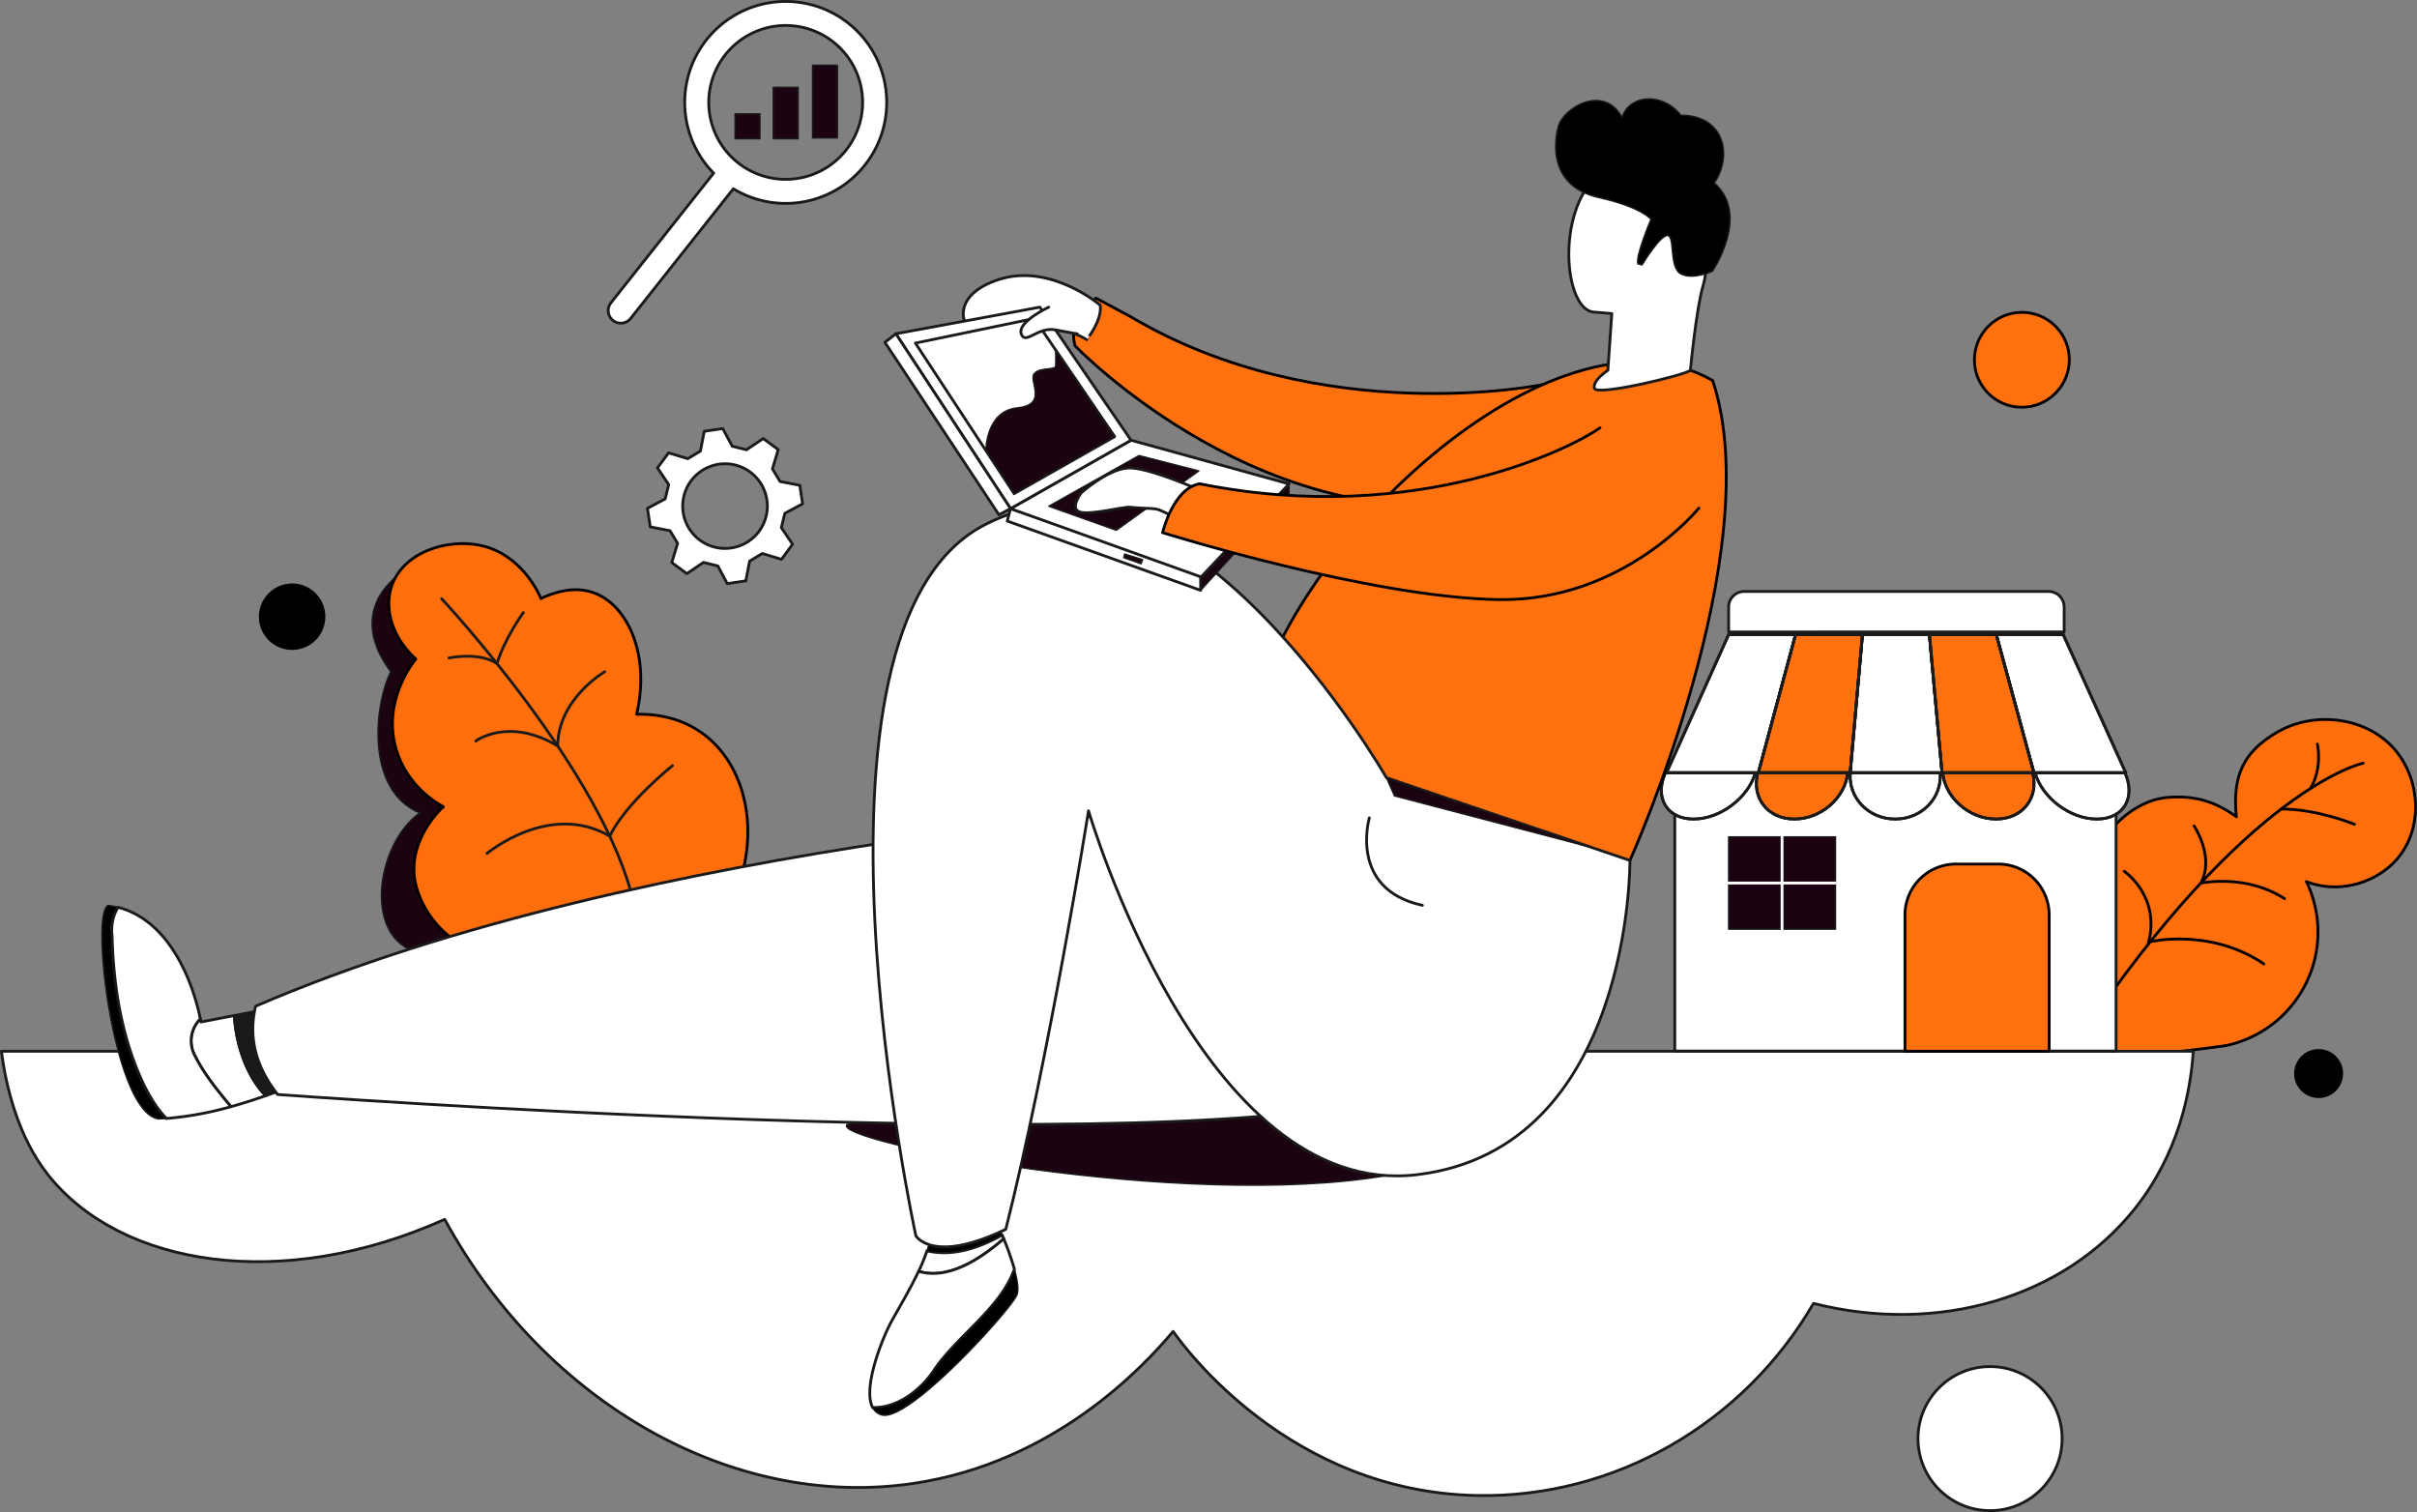 <svg xmlns="http://www.w3.org/2000/svg" width="1721.982" height="1077.301" viewBox="0 0 1721.982 1077.301">
  <rect x="0" y="0" width="1721.982" height="1077.301" fill="#808080" stroke="none"/>
  <g id="Layer_2" data-name="Layer 2" transform="translate(0 0.028)">
    <g id="_9" data-name="9">
      <path id="Caminho_624" data-name="Caminho 624" d="M1586.17,744.882a82.727,82.727,0,0,0,57.037-116.774c23.29,9.231,52.321.877,67.134-19.317,17-23.175,12.937-58.661-7.779-78.586s-55.035-23.076-79.926-8.688-32.14,31.815-29.327,60.41c-15.97-11.587-30.313-15.021-47.845-13.882s-33.3,12.141-43.867,26.165-16.639,30.871-21.751,47.667c0,0-29.51,83.724-7.9,110.138C1506.37,756.813,1586.17,744.882,1586.17,744.882Z" fill="#ff6e0c" stroke="#000" stroke-linecap="round" stroke-linejoin="round" stroke-width="2"/>
      <path id="Caminho_625" data-name="Caminho 625" d="M1683.55,543.741s-82.192,17.025-201.885,196.283" fill="none" stroke="#000" stroke-linecap="round" stroke-linejoin="round" stroke-width="2"/>
      <path id="Caminho_626" data-name="Caminho 626" d="M1531.92,670.972s42.431-10.228,80.938,15.76" fill="none" stroke="#000" stroke-linecap="round" stroke-linejoin="round" stroke-width="2"/>
      <path id="Caminho_627" data-name="Caminho 627" d="M1513.38,620.729s26.768,18.13,16.918,52.273" fill="none" stroke="#000" stroke-linecap="round" stroke-linejoin="round" stroke-width="2"/>
      <path id="Caminho_628" data-name="Caminho 628" d="M1677.44,587.256s-26.409-10.893-52.192-10.894" fill="none" stroke="#000" stroke-linecap="round" stroke-linejoin="round" stroke-width="2"/>
      <path id="Caminho_629" data-name="Caminho 629" d="M1651.02,530.166s3.861,16.006-4.775,31.486" fill="none" stroke="#000" stroke-linecap="round" stroke-linejoin="round" stroke-width="2"/>
      <path id="Caminho_630" data-name="Caminho 630" d="M1563.19,588.454s14.973,22.329,4.694,40.753c0,0,32.014-6.908,59.716,11.023" fill="none" stroke="#000" stroke-linecap="round" stroke-linejoin="round" stroke-width="2"/>
      <path id="Caminho_631" data-name="Caminho 631" d="M1,748.968c3.026,23.485,11.236,60.486,33.519,88.4,51.764,64.835,166.069,83.52,282.3,31.366,72.329,132.439,206.549,206.851,333.624,188.2,100.784-14.794,164.273-83.312,185.346-108.356,7.677,10.946,82.96,114.448,216.713,116.911,97.569,1.8,189.322-50.853,239.525-136.871,88.4,22.42,178.149-3.838,228.751-67.28,31.634-39.661,39.952-83.805,41.813-112.364Z" fill="#fff" stroke="#1a1a1a" stroke-linecap="round" stroke-linejoin="round" stroke-width="2"/>
      <path id="Caminho_632" data-name="Caminho 632" d="M603.531,801.091c-13.4,11.709,237.825,61.316,384.226,36.454,52.035-68.756-37.787-97.521-37.787-97.521Z" fill="#1c0311" stroke="#1a1a1a" stroke-linecap="round" stroke-linejoin="round" stroke-width="1"/>
      <path id="Caminho_633" data-name="Caminho 633" d="M166.932,723.521l-23.784,4.6s-.128-.8-.411-2.235a22.056,22.056,0,0,0-3.877,26.253c6.621,13.243,16.085,24.782,25.657,36.322,9.472-2.617,17.935-5.421,24.818-7.823C175.41,766.464,168.153,743.616,166.932,723.521Z" fill="#fff" stroke="#1a1a1a" stroke-linecap="round" stroke-linejoin="round" stroke-width="2"/>
      <path id="Caminho_634" data-name="Caminho 634" d="M189.561,719.141l-22.629,4.38c1.222,20.094,8.479,42.943,22.4,57.12,9.95-3.473,16.6-6.1,18.193-6.1C212.019,774.538,189.561,719.141,189.561,719.141Z" fill="#1a1a1a" stroke="#1a1a1a" stroke-linecap="round" stroke-linejoin="round" stroke-width="2"/>
      <path id="Caminho_635" data-name="Caminho 635" d="M79.855,666.554a31.487,31.487,0,0,1,4.226-20.165,59,59,0,0,0-6.81-1.359c-13.474,2.994,3.556,148.013,35.746,152.153,1.843-.074,3.684-.188,5.52-.322-6.415-6.651-11.423-14.79-15.682-23.307C86.855,740.554,80.855,703.554,79.855,666.554Z" stroke="#1a1a1a" stroke-linecap="round" stroke-linejoin="round" stroke-width="1"/>
      <path id="Caminho_636" data-name="Caminho 636" d="M138.859,752.142a22.055,22.055,0,0,1,3.877-26.253c-2.363-11.937-15.7-68.269-58.655-79.5a31.487,31.487,0,0,0-4.226,20.165c1,37,7,74,23,107,4.259,8.518,9.267,16.656,15.682,23.307a240.826,240.826,0,0,0,45.98-8.4C154.944,776.924,145.481,765.385,138.859,752.142Z" fill="#fff" stroke="#1a1a1a" stroke-linecap="round" stroke-linejoin="round" stroke-width="2"/>
      <path id="Caminho_637" data-name="Caminho 637" d="M1507.58,552.367V748.824H1193.19V550.913" fill="#fff" stroke="#1a1a1a" stroke-linecap="round" stroke-linejoin="round" stroke-width="2"/>
      <path id="Caminho_638" data-name="Caminho 638" d="M1393.47,615.593h30.172a36.281,36.281,0,0,1,36.281,36.281v97.094H1357.19V651.874A36.281,36.281,0,0,1,1393.47,615.593Z" fill="#ff700f" stroke="#000" stroke-linecap="round" stroke-linejoin="round" stroke-width="2"/>
      <path id="Caminho_639" data-name="Caminho 639" d="M1307.68,662h-76.12V596.217h76.12Z" fill="#1c0311" stroke="#1a1a1a" stroke-linecap="round" stroke-linejoin="round" stroke-width="1"/>
      <line id="Linha_77" data-name="Linha 77" y1="65.787" transform="translate(1269.62 596.217)" fill="none" stroke="#fff" stroke-linecap="round" stroke-linejoin="round" stroke-width="2"/>
      <line id="Linha_78" data-name="Linha 78" x2="76.12" transform="translate(1231.56 629.111)" fill="none" stroke="#fff" stroke-linecap="round" stroke-linejoin="round" stroke-width="2"/>
      <path id="Caminho_640" data-name="Caminho 640" d="M1252.73,550.557h-65.44l44.27-98.413h47.67Z" fill="#fff"/>
      <path id="Caminho_641" data-name="Caminho 641" d="M1318.17,550.557h-65.44l26.5-98.413h47.68Z" fill="#fff"/>
      <path id="Caminho_642" data-name="Caminho 642" d="M1383.61,550.557h-65.44l8.74-98.413h47.68Z" fill="#fff"/>
      <path id="Caminho_643" data-name="Caminho 643" d="M1449.05,550.557h-65.44l-9.02-98.413h47.68Z" fill="#fff"/>
      <path id="Caminho_644" data-name="Caminho 644" d="M1514.49,550.557h-65.44l-26.78-98.413h47.68Z" fill="#fff"/>
      <path id="Caminho_645" data-name="Caminho 645" d="M1250.57,550.557c-4.826,17.5-24.729,32.98-44.01,32.98s-27.918-15.479-20-32.98Z" fill="#fff"/>
      <path id="Caminho_646" data-name="Caminho 646" d="M1316.4,550.557c-1.643,17.5-18.731,32.98-38.012,32.98s-30.734-15.479-26-32.98Z" fill="#fff"/>
      <path id="Caminho_647" data-name="Caminho 647" d="M1382.24,550.557c1.54,17.5-12.733,32.98-32.014,32.98s-33.549-15.479-31.994-32.98Z" fill="#fff"/>
      <path id="Caminho_648" data-name="Caminho 648" d="M1448.07,550.557c4.723,17.5-6.734,32.98-26.015,32.98s-36.364-15.479-37.993-32.98Z" fill="#fff"/>
      <path id="Caminho_649" data-name="Caminho 649" d="M1513.9,550.557c7.906,17.5-.736,32.98-20.017,32.98s-39.179-15.479-43.991-32.98Z" fill="#fff"/>
      <path id="Caminho_650" data-name="Caminho 650" d="M1252.73,550.557h-65.44l44.27-98.413h47.67Z" fill="none" stroke="#1a1a1a" stroke-linecap="round" stroke-linejoin="round" stroke-width="2"/>
      <path id="Caminho_651" data-name="Caminho 651" d="M1318.17,550.557h-65.44l26.5-98.413h47.68Z" fill="#ff700f" stroke="#000" stroke-linecap="round" stroke-linejoin="round" stroke-width="2"/>
      <path id="Caminho_652" data-name="Caminho 652" d="M1383.61,550.557h-65.44l8.74-98.413h47.68Z" fill="none" stroke="#1a1a1a" stroke-linecap="round" stroke-linejoin="round" stroke-width="2"/>
      <path id="Caminho_653" data-name="Caminho 653" d="M1449.05,550.557h-65.44l-9.02-98.413h47.68Z" fill="#ff700f" stroke="#000" stroke-linecap="round" stroke-linejoin="round" stroke-width="2"/>
      <path id="Caminho_654" data-name="Caminho 654" d="M1514.49,550.557h-65.44l-26.78-98.413h47.68Z" fill="none" stroke="#1a1a1a" stroke-linecap="round" stroke-linejoin="round" stroke-width="2"/>
      <path id="Caminho_655" data-name="Caminho 655" d="M1250.57,550.557c-4.826,17.5-24.729,32.98-44.01,32.98s-27.918-15.479-20-32.98Z" fill="none" stroke="#1a1a1a" stroke-linecap="round" stroke-linejoin="round" stroke-width="2"/>
      <path id="Caminho_656" data-name="Caminho 656" d="M1316.4,550.557c-1.643,17.5-18.731,32.98-38.012,32.98s-30.734-15.479-26-32.98Z" fill="#ff700f" stroke="#000" stroke-linecap="round" stroke-linejoin="round" stroke-width="2"/>
      <path id="Caminho_657" data-name="Caminho 657" d="M1382.24,550.557c1.54,17.5-12.733,32.98-32.014,32.98s-33.549-15.479-31.994-32.98Z" fill="none" stroke="#1a1a1a" stroke-linecap="round" stroke-linejoin="round" stroke-width="2"/>
      <path id="Caminho_658" data-name="Caminho 658" d="M1448.07,550.557c4.723,17.5-6.734,32.98-26.015,32.98s-36.364-15.479-37.993-32.98Z" fill="#ff700f" stroke="#000" stroke-linecap="round" stroke-linejoin="round" stroke-width="2"/>
      <path id="Caminho_659" data-name="Caminho 659" d="M1513.9,550.557c7.906,17.5-.736,32.98-20.017,32.98s-39.179-15.479-43.991-32.98Z" fill="none" stroke="#1a1a1a" stroke-linecap="round" stroke-linejoin="round" stroke-width="2"/>
      <path id="Caminho_660" data-name="Caminho 660" d="M1252.73,550.557h-65.44l44.27-98.413h47.67Z" fill="none" stroke="#1a1a1a" stroke-linecap="round" stroke-linejoin="round" stroke-width="2"/>
      <path id="Caminho_661" data-name="Caminho 661" d="M1318.17,550.557h-65.44l26.5-98.413h47.68Z" fill="none" stroke="#1a1a1a" stroke-linecap="round" stroke-linejoin="round" stroke-width="2"/>
      <path id="Caminho_662" data-name="Caminho 662" d="M1383.61,550.557h-65.44l8.74-98.413h47.68Z" fill="none" stroke="#1a1a1a" stroke-linecap="round" stroke-linejoin="round" stroke-width="2"/>
      <path id="Caminho_663" data-name="Caminho 663" d="M1449.05,550.557h-65.44l-9.02-98.413h47.68Z" fill="none" stroke="#1a1a1a" stroke-linecap="round" stroke-linejoin="round" stroke-width="2"/>
      <path id="Caminho_664" data-name="Caminho 664" d="M1514.49,550.557h-65.44l-26.78-98.413h47.68Z" fill="none" stroke="#1a1a1a" stroke-linecap="round" stroke-linejoin="round" stroke-width="2"/>
      <path id="Caminho_665" data-name="Caminho 665" d="M1250.57,550.557c-4.826,17.5-24.729,32.98-44.01,32.98s-27.918-15.479-20-32.98Z" fill="none" stroke="#1a1a1a" stroke-linecap="round" stroke-linejoin="round" stroke-width="2"/>
      <path id="Caminho_666" data-name="Caminho 666" d="M1316.4,550.557c-1.643,17.5-18.731,32.98-38.012,32.98s-30.734-15.479-26-32.98Z" fill="none" stroke="#1a1a1a" stroke-linecap="round" stroke-linejoin="round" stroke-width="2"/>
      <path id="Caminho_667" data-name="Caminho 667" d="M1382.24,550.557c1.54,17.5-12.733,32.98-32.014,32.98s-33.549-15.479-31.994-32.98Z" fill="none" stroke="#1a1a1a" stroke-linecap="round" stroke-linejoin="round" stroke-width="2"/>
      <path id="Caminho_668" data-name="Caminho 668" d="M1448.07,550.557c4.723,17.5-6.734,32.98-26.015,32.98s-36.364-15.479-37.993-32.98Z" fill="none" stroke="#1a1a1a" stroke-linecap="round" stroke-linejoin="round" stroke-width="2"/>
      <path id="Caminho_669" data-name="Caminho 669" d="M1513.9,550.557c7.906,17.5-.736,32.98-20.017,32.98s-39.179-15.479-43.991-32.98Z" fill="none" stroke="#1a1a1a" stroke-linecap="round" stroke-linejoin="round" stroke-width="2"/>
      <path id="Caminho_670" data-name="Caminho 670" d="M1242.61,421.388h216.928a11.058,11.058,0,0,1,11.058,11.058v17.78H1231.56v-17.78a11.058,11.058,0,0,1,11.05-11.058Z" fill="#fff" stroke="#1a1a1a" stroke-linecap="round" stroke-linejoin="round" stroke-width="2"/>
      <path id="Caminho_671" data-name="Caminho 671" d="M281.66,411.58s-34.985,24.844-3.262,66.983c-11.406,22.187-18.772,84.444,20.673,100.6-31.842,22.337-41.822,93.624,2.852,100.277s55.6-10.455,55.6-10.455L319.883,478.563Z" fill="#1c0311" stroke="#1a1a1a" stroke-linecap="round" stroke-linejoin="round" stroke-width="1"/>
      <path id="Caminho_672" data-name="Caminho 672" d="M379.336,687.127c-42.689-1.1-73.222-23.15-82.484-54.479-9.156-30.97,16.787-56.276,19.055-57.829-4.447-2.409-25.89-14.62-33.658-40.973-10.133-34.376,12.08-62.023,13.993-64.322-15.3-13.737-22.635-33.4-17.7-50.408,7.394-25.5,39.629-35.583,63.421-30.637,29.757,6.185,42.241,35.031,43.438,37.925,8.486-4.085,23.223-9.233,37.554-4.108,24.392,8.723,40.532,44.673,30.584,86.557,10.039-.242,28.678.937,45.823,12.827,27.455,19.04,39.6,57.584,30.319,97.132C473.024,644.557,435.99,661.385,379.336,687.127Z" fill="#ff6e0c" stroke="#000" stroke-linecap="round" stroke-linejoin="round" stroke-width="2"/>
      <path id="Caminho_673" data-name="Caminho 673" d="M314.662,426.565s116,124.218,136.779,216.632" fill="none" stroke="#1a1a1a" stroke-linecap="round" stroke-linejoin="round" stroke-width="2"/>
      <path id="Caminho_674" data-name="Caminho 674" d="M346.995,608s44.652-37.344,87.406-12.27c11.767-24.144,44.736-50.276,44.736-50.276" fill="none" stroke="#1a1a1a" stroke-linecap="round" stroke-linejoin="round" stroke-width="2"/>
      <path id="Caminho_675" data-name="Caminho 675" d="M338.992,527.937s23.165-17.472,58.32,3.521c.3-33.708,33.538-52.9,33.538-52.9" fill="none" stroke="#1a1a1a" stroke-linecap="round" stroke-linejoin="round" stroke-width="2"/>
      <path id="Caminho_676" data-name="Caminho 676" d="M319.883,468.757s21.168-4.6,34.158,3.957c5.808-18.453,18.812-36.29,18.812-36.29" fill="none" stroke="#1a1a1a" stroke-linecap="round" stroke-linejoin="round" stroke-width="2"/>
      <path id="Caminho_677" data-name="Caminho 677" d="M182.075,716.893q-7.861,33.06,15.721,62.885s646.715,47.954,797.259,0c114.536-94.324-116.271-206.614-116.271-206.614S462.8,595.618,182.075,716.893Z" fill="#fff" stroke="#1a1a1a" stroke-linecap="round" stroke-linejoin="round" stroke-width="2"/>
      <path id="Caminho_678" data-name="Caminho 678" d="M1099.1,274.009S941.288,306.146,805.486,225.6L780.9,212.415c-10.185,8.907-19.231,18.343-14.97,33.962,0,0,139.01,144.867,310.1,108.383" fill="#ff700f" stroke="#000" stroke-linecap="round" stroke-linejoin="round" stroke-width="2"/>
      <path id="Caminho_679" data-name="Caminho 679" d="M1161.24,613.027s99.377-220.65,58.952-341.923c-114.536-65.69-309.92,126.326-328.448,245.915C908.592,661.873,1161.24,613.027,1161.24,613.027Z" fill="#ff700f" stroke="#000" stroke-linecap="round" stroke-linejoin="round" stroke-width="2"/>
      <path id="Caminho_680" data-name="Caminho 680" d="M660.427,891.181a121.7,121.7,0,0,1-5.984,14.582c21.449,6.437,44.653-9.316,60.674-23.17-.393-.967-.769-1.875-1.121-2.718C697.718,888.995,679.143,895.457,660.427,891.181Z" fill="#fff" stroke="#1a1a1a" stroke-linecap="round" stroke-linejoin="round" stroke-width="2"/>
      <path id="Caminho_681" data-name="Caminho 681" d="M714,879.876c-1.569-3.752-2.661-6.149-2.661-6.149s-31.441-4.491-49.033,7.861a33.189,33.189,0,0,1-1.876,9.594C679.143,895.457,697.718,888.995,714,879.876Z" stroke="#1a1a1a" stroke-linecap="round" stroke-linejoin="round" stroke-width="1"/>
      <path id="Caminho_682" data-name="Caminho 682" d="M665.855,975.554c17-24.657,47.008-43.537,56.847-71.379a211.325,211.325,0,0,0-7.585-21.582c-16.022,13.854-39.226,29.607-60.674,23.17-6.2,13.036-14.531,27.06-19.09,35.273-6.628,11.94-20.973,47.7-13.639,61.763C638.672,1003.41,655.831,990.976,665.855,975.554Z" fill="#fff" stroke="#1a1a1a" stroke-linecap="round" stroke-linejoin="round" stroke-width="2"/>
      <path id="Caminho_683" data-name="Caminho 683" d="M665.855,975.554c-10.024,15.422-27.183,27.857-44.142,27.246a10.057,10.057,0,0,0,6.528,5.3c19.464,5.24,91.7-74.86,96.2-85.34,1.581-3.688.426-10.851-1.734-18.586C712.864,932.017,682.86,950.9,665.855,975.554Z" stroke="#1a1a1a" stroke-linecap="round" stroke-linejoin="round" stroke-width="1"/>
      <path id="Caminho_684" data-name="Caminho 684" d="M783.855,217.4s-34.916-29.892-71.629-18.486c-33.505,10.693-25.464,30.971-24.238,30.773,32.262-5.211,29.817,16.941,52.629,3.4,23.168,1.069,33.505,8.911,33.505,8.911S785.39,228.455,783.855,217.4Z" fill="#fff" stroke="#1a1a1a" stroke-linecap="round" stroke-linejoin="round" stroke-width="2"/>
      <path id="Caminho_685" data-name="Caminho 685" d="M987.756,554.075S841.671,298.824,700.186,374.62s-47.683,505.8-47.683,505.8,11.858,20.629,64.073-4.636c30.814-121.983,58.952-298.13,58.952-298.13s80.923,277.762,234.2,259.234,151.517-223.863,151.517-223.863Z" fill="#fff" stroke="#1a1a1a" stroke-linecap="round" stroke-linejoin="round" stroke-width="2"/>
      <path id="Caminho_686" data-name="Caminho 686" d="M717.623,371.224,855.39,420.563l.005-11.181L719.944,362.345Z" fill="#fff" stroke="#1a1a1a" stroke-linecap="round" stroke-linejoin="round" stroke-width="2"/>
      <path id="Caminho_687" data-name="Caminho 687" d="M918.365,351.847,855.39,420.563l.306-9.5,62.669-67.5Z" fill="#1c0311" stroke="#1a1a1a" stroke-linecap="round" stroke-linejoin="round" stroke-width="1"/>
      <path id="Caminho_688" data-name="Caminho 688" d="M805.788,313.62l112.577,31.128L855.7,411.06,719.944,362.345Z" fill="#fff" stroke="#1a1a1a" stroke-linecap="round" stroke-linejoin="round" stroke-width="2"/>
      <path id="Caminho_689" data-name="Caminho 689" d="M747.174,360.652l64.26-36.1,42.676,10.931-58.834,42.3Z" fill="#1c0311" stroke="#1a1a1a" stroke-linecap="round" stroke-linejoin="round" stroke-width="1"/>
      <path id="Caminho_690" data-name="Caminho 690" d="M856.938,350.081s-39.3-17.779-53.712-16.656S770.343,351.1,770.343,351.1s-8.484,11.1-1.205,13.606,30.32-3.565,35.506-3.385c16.854,1.636,17.3-.014,23.661,2.981s11.229,5.615,13.475,5.615S859.371,359.626,856.938,350.081Z" fill="#fff" stroke="#1a1a1a" stroke-linecap="round" stroke-linejoin="round" stroke-width="2"/>
      <path id="Caminho_691" data-name="Caminho 691" d="M1210.35,361.982s-53.6,66.413-142.136,65.2c-91.61-1.249-239.91-47.723-239.91-47.723s7.3-31.441,26.388-34.81c156.708,31.441,268.373-27.511,285.217-39.863" fill="#ff700f" stroke="#000" stroke-linecap="round" stroke-linejoin="round" stroke-width="2"/>
      <path id="Caminho_692" data-name="Caminho 692" d="M1204.32,263.8s4.082-43.788,9.135-60.632S1223,116.7,1165.17,115.582s-56.145,102.745-30.318,106.676l13.475,1.123-2.807,40.419s-11.229,7.3-9.545,12.918S1200.8,267.164,1204.32,263.8Z" fill="#fff" stroke="#1a1a1a" stroke-linecap="round" stroke-linejoin="round" stroke-width="2"/>
      <path id="Caminho_693" data-name="Caminho 693" d="M1110.34,89.569s-13.475,41.922,29.2,51.279c29.944,6.737,36.681,15.346,36.681,15.346s-11.4,26.95-9.257,31.816l2.894.749s13.1-21.709,18.341-20.961.749,22.832,9.358,27.324,22.458-1.872,22.458-1.872,27.343-40.169,1.32-62.942c13.278-19.4,7.289-48.225-23.778-48.225-13.849-17.218-37.056-14.223-41.922,1.5C1142.53,60,1114.83,76.094,1110.34,89.569Z" stroke="#1a1a1a" stroke-linecap="round" stroke-linejoin="round" stroke-width="1"/>
      <path id="Caminho_694" data-name="Caminho 694" d="M559.173,365.69l12.623-6.764c-1-6.579-1-6.593-1.994-13.177l-14.057-2.723c-2.164-3.589-3.258-5.4-5.426-8.986l4.143-13.712c-5.354-3.943-5.368-3.958-10.727-7.906L531.87,320.44c-4.07-1.006-6.127-1.517-10.192-2.524L514.915,305.3c-6.579.992-6.6,1-13.177,1.994l-2.723,14.057-8.991,5.422-13.707-4.143-7.906,10.731,8.013,11.864c-1.007,4.07-1.512,6.122-2.519,10.192l-12.623,6.764c1,6.579,1,6.6,1.994,13.177l14.062,2.723,5.422,8.991-4.143,13.707c5.358,3.948,5.373,3.958,10.727,7.906l11.869-8.018c4.065,1.007,6.122,1.517,10.192,2.524l6.764,12.623c6.579-1,6.594-1,13.172-2l2.728-14.057c3.588-2.164,5.4-3.258,8.986-5.422l13.707,4.143c3.948-5.358,3.958-5.373,7.906-10.726l-8.013-11.869C557.66,371.812,558.166,369.76,559.173,365.69Zm-42.634,25.022A30.157,30.157,0,1,1,546.7,360.555a30.157,30.157,0,0,1-30.157,30.157Z" fill="#fff" stroke="#1a1a1a" stroke-linecap="round" stroke-linejoin="round" stroke-width="2"/>
      <ellipse id="Elipse_116" data-name="Elipse 116" cx="33.847" cy="33.782" rx="33.847" ry="33.782" transform="matrix(0.712, -0.702, 0.702, 0.712, 1392.66, 256.023)" fill="#ff700f" stroke="#000" stroke-linecap="round" stroke-linejoin="round" stroke-width="2"/>
      <circle id="Elipse_117" data-name="Elipse 117" cx="23.677" cy="23.677" r="23.677" transform="translate(184.445 415.68)"/>
      <circle id="Elipse_118" data-name="Elipse 118" cx="17.451" cy="17.451" r="17.451" transform="translate(1634.439 747.408)"/>
      <ellipse id="Elipse_119" data-name="Elipse 119" cx="51.326" cy="51.322" rx="51.326" ry="51.322" transform="translate(1366.484 973.628)" fill="#fff" stroke="#1a1a1a" stroke-linecap="round" stroke-linejoin="round" stroke-width="2"/>
      <path id="Caminho_695" data-name="Caminho 695" d="M975.586,582.688s-14.97,50.894,37.782,62.3" fill="none" stroke="#1a1a1a" stroke-linecap="round" stroke-linejoin="round" stroke-width="2"/>
      <path id="Caminho_696" data-name="Caminho 696" d="M604.431,16.546a71.942,71.942,0,0,0-96.008,106.79l-73.088,92.285a8.962,8.962,0,1,0,14.05,11.128l73.088-92.285A71.941,71.941,0,0,0,604.431,16.546Zm-78.7,99.368a54.818,54.818,0,1,1,77.008-8.939,54.818,54.818,0,0,1-77.008,8.939Z" fill="#fff" stroke="#1a1a1a" stroke-linecap="round" stroke-linejoin="round" stroke-width="2"/>
      <rect id="Retângulo_77" data-name="Retângulo 77" width="17.709" height="17.709" transform="translate(523.699 81.12)" fill="#1c0311" stroke="#1a1a1a" stroke-linecap="round" stroke-linejoin="round" stroke-width="1"/>
      <rect id="Retângulo_78" data-name="Retângulo 78" width="17.709" height="36.628" transform="translate(550.913 62.202)" fill="#1c0311" stroke="#1a1a1a" stroke-linecap="round" stroke-linejoin="round" stroke-width="1"/>
      <rect id="Retângulo_79" data-name="Retângulo 79" width="17.709" height="51.807" transform="translate(578.907 46.44)" fill="#1c0311" stroke="#1a1a1a" stroke-linecap="round" stroke-linejoin="round" stroke-width="1"/>
      <path id="Caminho_697" data-name="Caminho 697" d="M638.245,237.781,740.86,218.808l64.928,94.812-85.844,48.725Z" fill="#fff" stroke="#1a1a1a" stroke-linecap="round" stroke-linejoin="round" stroke-width="2"/>
      <path id="Caminho_698" data-name="Caminho 698" d="M652.168,244.423l84.653-17.536,57.316,84.147-71.618,40.65Z" fill="#fff" stroke="#1a1a1a" stroke-linecap="round" stroke-linejoin="round" stroke-width="2"/>
      <path id="Caminho_699" data-name="Caminho 699" d="M638.245,237.781l-7.8,6.092,81.248,122.855,8.252-4.383Z" fill="#fff" stroke="#1a1a1a" stroke-linecap="round" stroke-linejoin="round" stroke-width="2"/>
      <path id="Caminho_700" data-name="Caminho 700" d="M747.157,218.808s-22.455,10.5-19.6,18.974,11.668-5.26,24.5-2.764,15.421,2.764,15.421,2.764" fill="#fff" stroke="#1a1a1a" stroke-linecap="round" stroke-linejoin="round" stroke-width="2"/>
      <path id="Caminho_701" data-name="Caminho 701" d="M702.392,321s-.146-28.157,22.31-30.421,7.842-19.373,12.119-24.363,15.327-2.139,15.327-5.7V249.388l41.989,61.646-71.617,40.65Z" fill="#1c0311" stroke="#1a1a1a" stroke-linecap="round" stroke-linejoin="round" stroke-width="1"/>
      <path id="Caminho_702" data-name="Caminho 702" d="M801.246,394.709l-.6,2.584,12.278,4.366,1.158-2.94Z" fill="#1c0311" stroke="#1a1a1a" stroke-linecap="round" stroke-linejoin="round" stroke-width="1"/>
      <path id="Caminho_703" data-name="Caminho 703" d="M987.756,554.075l5.74,12.972,141.334,37.005L991.981,555.511" fill="#1c0311" stroke="#1a1a1a" stroke-linecap="round" stroke-linejoin="round" stroke-width="1"/>
    </g>
  </g>
</svg>
